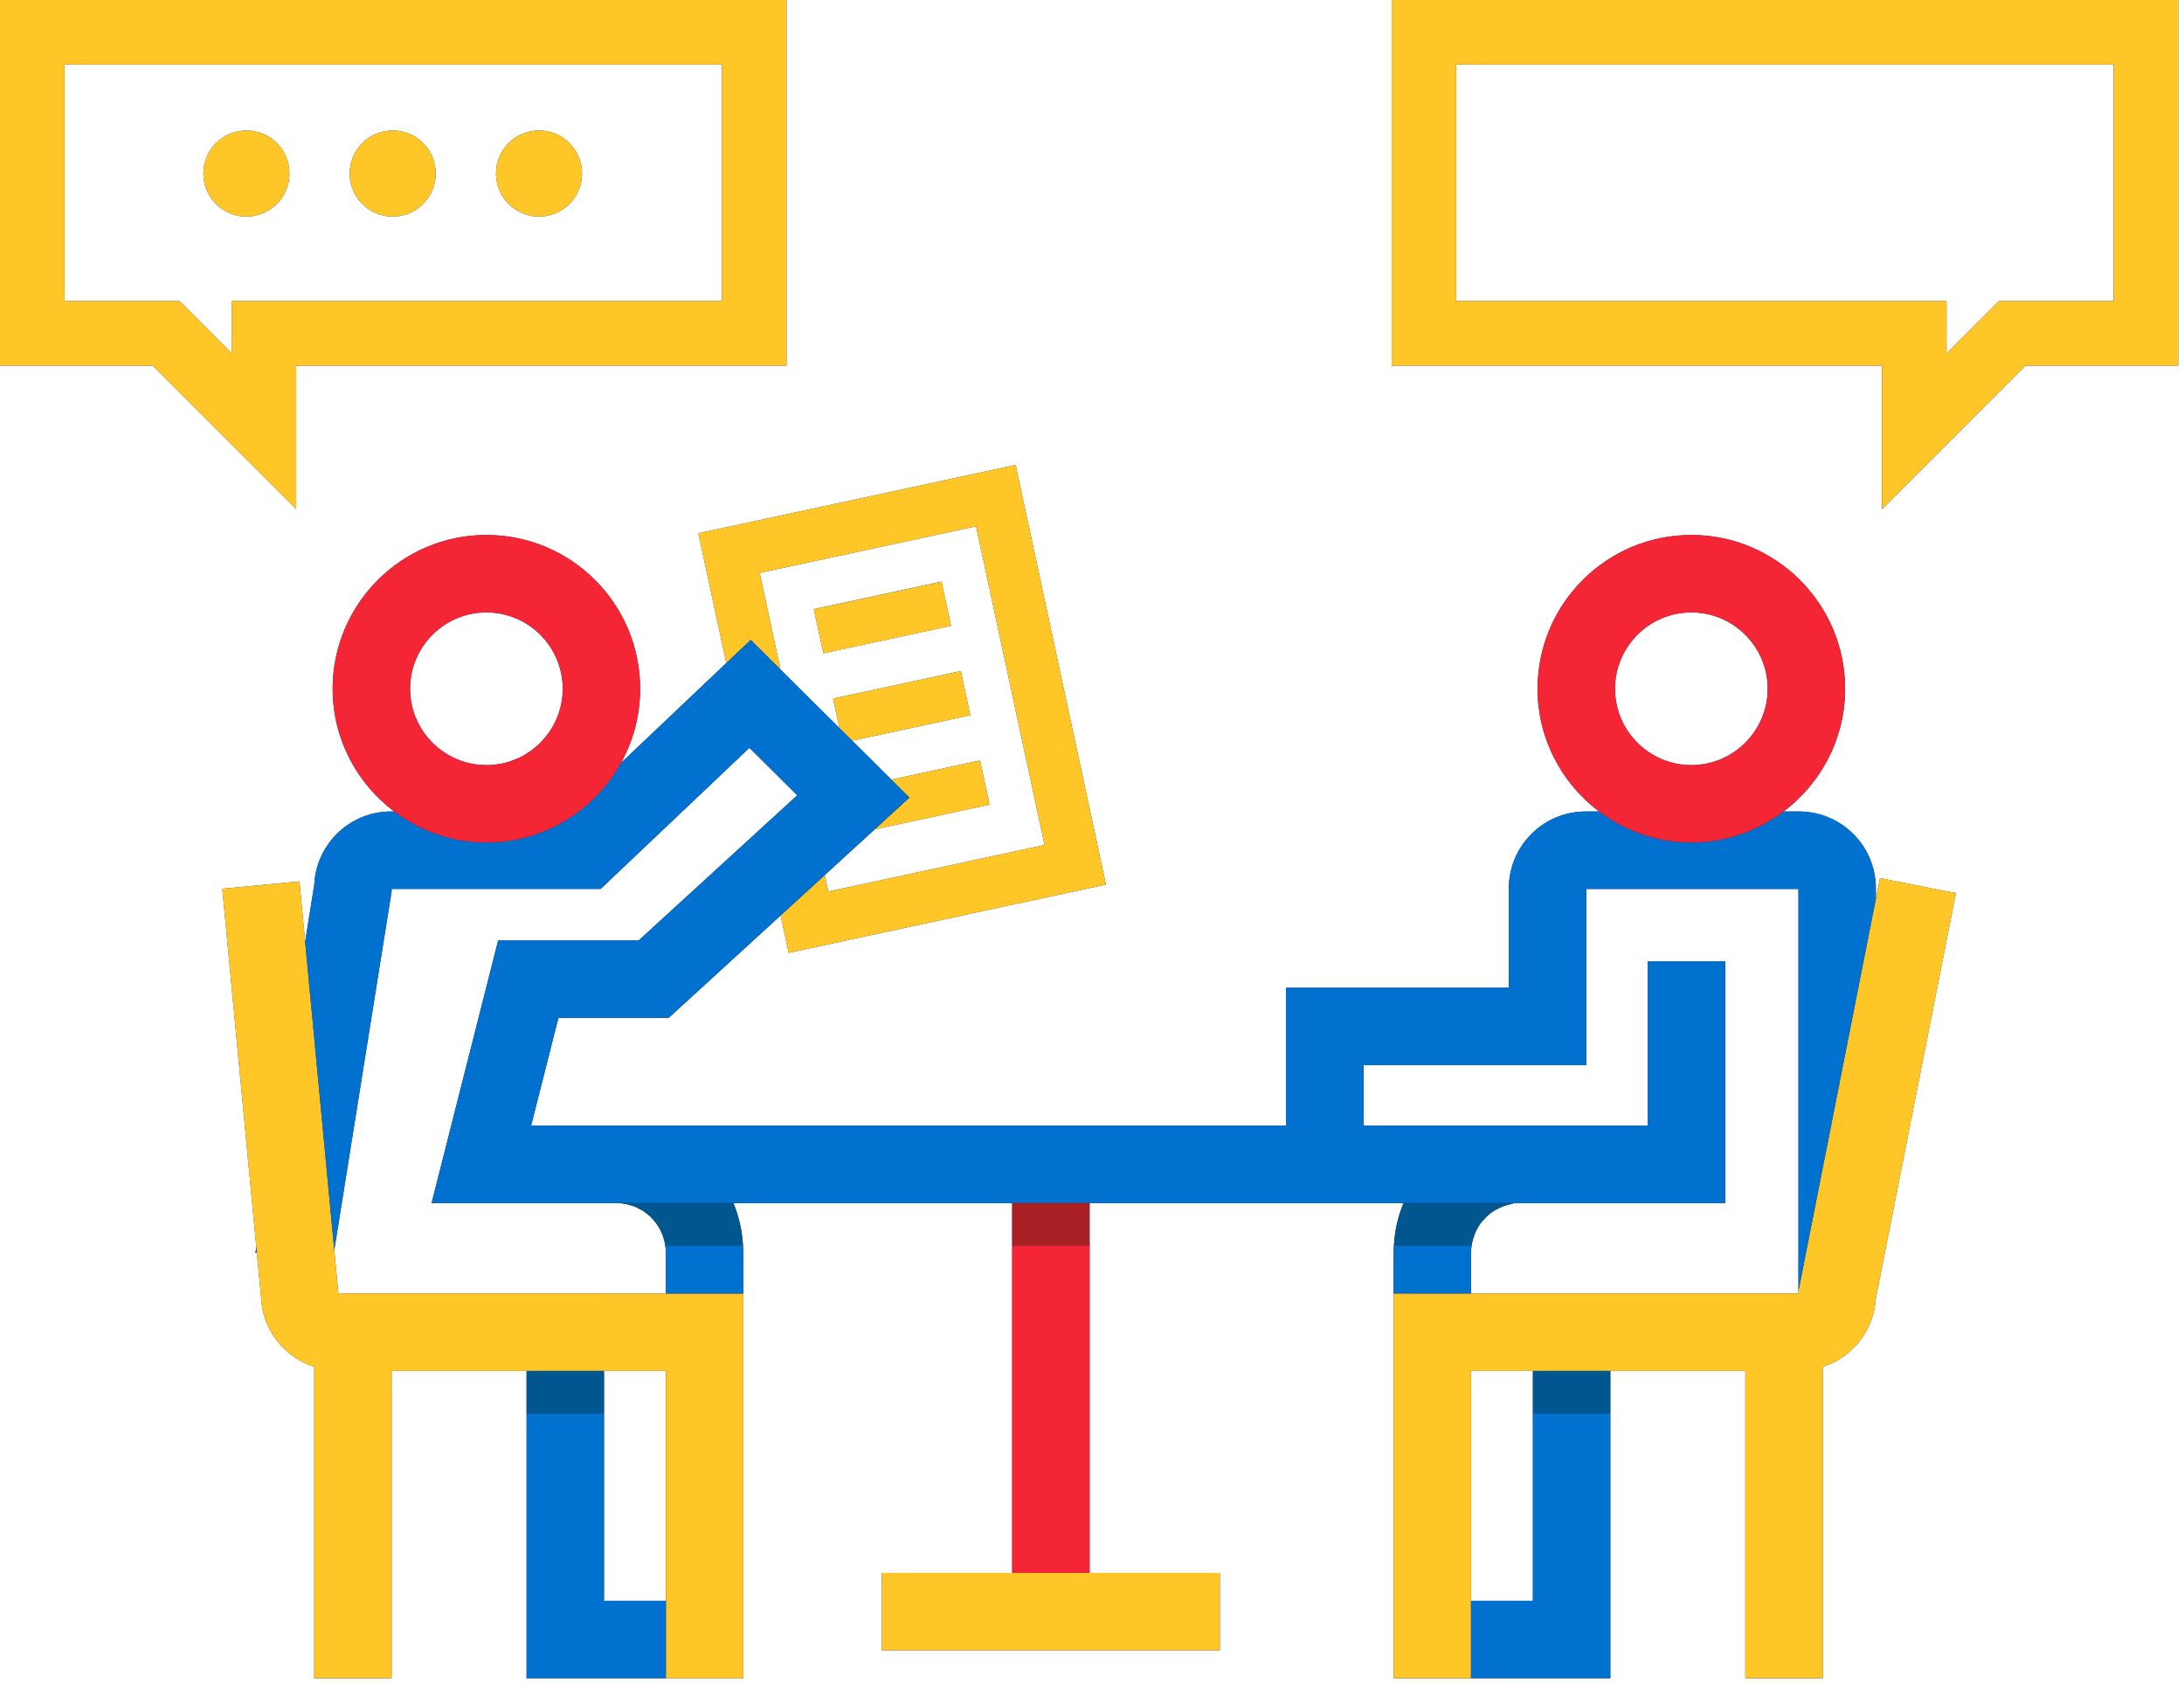 <svg xmlns="http://www.w3.org/2000/svg" width="231" height="178" viewBox="0 0 231 178">
  <g fill="none">
    <g fill="#2F1A45">
      <rect width="4.777" height="13.816" x="90.946" y="58.383" transform="rotate(77.854 93.335 65.291)"/>
      <path d="M198.407 95.046L198.407 93.93C198.407 89.453 194.764 85.811 190.287 85.811L188.645 85.811C192.589 82.84 195.155 78.134 195.155 72.831 195.155 63.863 187.855 56.57 178.89 56.57 169.92 56.57 162.628 63.864 162.628 72.831 162.628 78.134 165.193 82.84 169.133 85.811L167.707 85.811C163.235 85.811 159.589 89.454 159.589 93.93L159.589 104.446 136.034 104.446 136.034 119.031 65.228 119.031 65.196 119.031 56.173 119.031 59.064 107.625 70.735 107.625 82.565 96.803 83.416 100.756 116.974 93.535 107.422 49.167 73.864 56.39 76.819 70.113 65.682 80.675C66.969 78.348 67.706 75.674 67.706 72.83 67.706 63.861 60.416 56.569 51.444 56.569 42.481 56.569 35.185 63.863 35.185 72.83 35.185 78.133 37.749 82.839 41.692 85.81L41.35 85.81C37 85.81 33.44 89.248 33.24 93.552L32.274 99.591 31.671 93.204 23.512 93.977 27.113 131.887 27.019 132.468 27.17 132.493 27.606 137.073C27.701 140.577 30.046 143.499 33.233 144.535L33.233 177.459 41.422 177.459 41.422 144.964 55.696 144.964 55.696 149.441 55.696 177.46 70.431 177.46 78.621 177.46 78.621 149.441 78.621 145.465 78.621 144.964 78.621 143.007 78.621 136.78 78.621 132.415C78.621 132.173 78.591 131.937 78.576 131.694L78.584 131.694C78.541 130.91 78.432 130.145 78.266 129.404 78.262 129.386 78.256 129.367 78.251 129.346 78.082 128.613 77.856 127.9 77.569 127.217L77.569 127.217 82.72 127.217 107.058 127.217 107.058 131.694 107.058 166.319 93.279 166.319 93.279 174.512 129.019 174.512 129.019 166.319 115.246 166.319 115.246 131.694 115.246 127.217 136.033 127.217 138.72 127.217 142.287 127.217 144.221 127.217 148.448 127.217 148.45 127.217C148.162 127.899 147.936 128.609 147.768 129.343 147.761 129.363 147.755 129.386 147.751 129.406 147.583 130.148 147.477 130.911 147.437 131.694L147.441 131.694C147.426 131.937 147.398 132.173 147.398 132.415L147.398 136.78 147.398 143.007 147.398 144.964 147.398 145.465 147.398 149.441 147.398 177.46 155.584 177.46 170.322 177.46 170.322 149.441 170.322 144.964 184.599 144.964 184.599 177.459 192.787 177.459 192.787 144.536C195.902 143.524 198.209 140.709 198.401 137.317L206.873 94.442 198.839 92.856 198.407 95.046zM103.235 55.656L110.484 89.35 87.603 94.275 87.229 92.534 92.515 87.699 104.665 85.085 103.66 80.415 94.274 82.436 90.128 78.322 102.628 75.632 101.624 70.96 88.116 73.869 88.787 76.991 82.552 70.8 80.353 60.578 103.235 55.656zM51.444 64.757C55.897 64.757 59.52 68.376 59.52 72.83 59.52 77.281 55.897 80.904 51.444 80.904 46.995 80.904 43.374 77.281 43.374 72.83 43.374 68.378 46.996 64.757 51.444 64.757zM70.43 145.463L70.43 149.438 70.43 169.27 63.884 169.27 63.884 149.438 63.884 144.961 70.43 144.961 70.43 145.463zM66.233 127.318C66.342 127.34 66.447 127.382 66.552 127.408 66.763 127.465 66.973 127.521 67.17 127.602 67.297 127.653 67.413 127.719 67.535 127.778 67.7 127.861 67.865 127.942 68.021 128.042 68.146 128.123 68.26 128.215 68.379 128.304 68.512 128.406 68.643 128.51 68.766 128.625 68.882 128.734 68.987 128.849 69.094 128.966 69.198 129.083 69.297 129.203 69.391 129.328 69.492 129.464 69.581 129.601 69.669 129.743 69.746 129.87 69.815 130.001 69.881 130.135 69.958 130.291 70.028 130.449 70.09 130.612 70.14 130.751 70.181 130.892 70.22 131.034 70.269 131.204 70.314 131.378 70.342 131.555 70.351 131.601 70.368 131.642 70.374 131.69L70.358 131.69C70.393 131.928 70.431 132.163 70.431 132.411L70.431 136.776 63.884 136.776 55.695 136.776 35.788 136.776 35.356 132.192 41.421 94.254 41.421 93.997 63.528 93.997 79.266 79.077 84.324 84.099 67.555 99.44 52.69 99.44 45.649 127.215 62.876 127.215 65.196 127.215 65.228 127.215C65.574 127.216 65.908 127.254 66.233 127.318zM178.89 64.757C183.337 64.757 186.966 68.376 186.966 72.83 186.966 77.281 183.337 80.904 178.89 80.904 174.438 80.904 170.817 77.281 170.817 72.83 170.817 68.378 174.438 64.757 178.89 64.757zM162.134 149.437L162.134 169.269 155.587 169.269 155.587 149.437 155.587 145.461 155.587 144.96 162.134 144.96 162.134 149.437zM190.231 136.777L170.323 136.777 162.134 136.777 155.587 136.777 155.587 132.412C155.587 132.166 155.624 131.929 155.661 131.692L155.644 131.692C155.65 131.647 155.666 131.607 155.673 131.563 155.701 131.396 155.742 131.234 155.785 131.074 155.82 130.939 155.861 130.806 155.908 130.674 155.966 130.51 156.03 130.352 156.101 130.197 156.157 130.08 156.222 129.969 156.289 129.856 156.375 129.705 156.458 129.552 156.556 129.41 156.628 129.311 156.711 129.223 156.79 129.13 156.989 128.885 157.207 128.665 157.447 128.462 157.554 128.369 157.661 128.274 157.776 128.193 157.903 128.102 158.041 128.023 158.178 127.943 158.308 127.868 158.435 127.795 158.572 127.731 158.71 127.664 158.856 127.604 159.002 127.551 159.15 127.495 159.303 127.451 159.462 127.409 159.606 127.37 159.751 127.331 159.899 127.305 159.94 127.298 159.976 127.283 160.015 127.277L160.015 127.214 160.792 127.214 169.634 127.214 171.614 127.214 182.483 127.214 182.483 101.656 174.294 101.656 174.294 119.032 169.635 119.032 160.793 119.032 157.112 119.032 144.227 119.032 144.227 112.634 167.783 112.634 167.783 93.999 190.223 93.999 190.223 136.63 190.231 136.63 190.231 136.777zM31.327 38.666L83.189 38.666 83.189 0 0 0 0 38.666 16.157 38.666 31.327 53.838 31.327 38.666zM24.506 37.366L18.985 31.843 6.826 31.843 6.826 6.822 76.367 6.822 76.367 31.841 24.506 31.841 24.506 37.366zM147.198 0L147.198 38.666 199.059 38.666 199.059 53.838 214.23 38.665 230.384 38.665 230.384 0 147.198 0zM223.56 31.841L211.402 31.841 205.884 37.365 205.884 31.841 154.02 31.841 154.02 6.822 223.56 6.822 223.56 31.841z"/>
      <path d="M26.06 13.8C23.55 13.8 21.51 15.839 21.51 18.351 21.51 20.859 23.55 22.902 26.06 22.902 28.57 22.902 30.613 20.859 30.613 18.351 30.614 15.839 28.571 13.8 26.06 13.8zM41.534 13.8C39.026 13.8 36.986 15.839 36.986 18.351 36.986 20.859 39.026 22.902 41.534 22.902 44.046 22.902 46.085 20.859 46.085 18.351 46.085 15.839 44.046 13.8 41.534 13.8zM57.011 13.8C54.5 13.8 52.461 15.839 52.461 18.351 52.461 20.859 54.5 22.902 57.011 22.902 59.52 22.902 61.562 20.859 61.562 18.351 61.562 15.839 59.52 13.8 57.011 13.8z"/>
    </g>
    <g fill="#FFC627">
      <polygon points="107.422 49.168 73.864 56.39 76.819 70.114 79.399 67.669 82.552 70.8 80.353 60.578 103.235 55.656 110.484 89.35 87.604 94.275 87.23 92.536 82.564 96.804 83.416 100.757 116.972 93.536"/>
      <rect width="4.777" height="13.819" x="90.95" y="58.389" transform="rotate(-102.117 93.339 65.298)"/>
      <polygon points="88.116 73.869 88.788 76.991 90.129 78.322 102.629 75.632 101.625 70.96"/>
      <polygon points="104.666 85.087 103.661 80.417 94.275 82.438 96.19 84.34 92.516 87.7"/>
      <polygon points="107.058 166.316 93.279 166.316 93.279 174.511 129.019 174.511 129.019 166.316 115.246 166.316"/>
      <path d="M63.884 136.777L55.695 136.777 35.788 136.777 35.356 132.193 32.274 99.592 31.671 93.205 23.512 93.978 27.113 131.889 27.17 132.494 27.606 137.074C27.701 140.578 30.046 143.5 33.233 144.536L33.233 177.46 41.422 177.46 41.422 144.965 55.696 144.965 63.885 144.965 70.431 144.965 70.431 145.467 70.431 149.442 70.431 169.274 70.431 177.462 78.621 177.462 78.621 149.442 78.621 145.467 78.621 144.965 78.621 143.008 78.621 136.781 70.431 136.781 63.884 136.781 63.884 136.777zM198.407 95.046L190.231 136.446 190.231 136.63 190.231 136.777 170.323 136.777 162.134 136.777 155.587 136.777 147.4 136.777 147.4 143.004 147.4 144.961 147.4 145.463 147.4 149.438 147.4 177.458 155.587 177.458 155.587 169.27 155.587 149.438 155.587 145.463 155.587 144.961 162.134 144.961 170.323 144.961 184.601 144.961 184.601 177.457 192.788 177.457 192.788 144.536C195.904 143.524 198.21 140.709 198.403 137.317L206.875 94.442 198.841 92.856 198.407 95.046zM31.327 38.666L83.189 38.666 83.189 0 0 0 0 38.666 16.157 38.666 31.327 53.838 31.327 38.666zM24.506 37.366L18.985 31.843 6.826 31.843 6.826 6.822 76.367 6.822 76.367 31.841 24.506 31.841 24.506 37.366zM147.198 0L147.198 38.666 199.059 38.666 199.059 53.838 214.23 38.665 230.384 38.665 230.384 0 147.198 0zM223.56 31.841L211.402 31.841 205.884 37.365 205.884 31.841 154.02 31.841 154.02 6.822 223.56 6.822 223.56 31.841z"/>
      <path d="M26.06 13.8C23.55 13.8 21.51 15.839 21.51 18.351 21.51 20.859 23.55 22.902 26.06 22.902 28.57 22.902 30.613 20.859 30.613 18.351 30.614 15.839 28.571 13.8 26.06 13.8zM41.534 13.8C39.026 13.8 36.986 15.839 36.986 18.351 36.986 20.859 39.026 22.902 41.534 22.902 44.046 22.902 46.085 20.859 46.085 18.351 46.085 15.839 44.046 13.8 41.534 13.8zM57.011 13.8C54.5 13.8 52.461 15.839 52.461 18.351 52.461 20.859 54.5 22.902 57.011 22.902 59.52 22.902 61.562 20.859 61.562 18.351 61.562 15.839 59.52 13.8 57.011 13.8z"/>
    </g>
    <g fill="#0071CE" transform="translate(26.059 67.583)">
      <polygon points="37.825 81.853 29.637 81.853 29.637 109.873 44.371 109.873 44.371 101.685 37.825 101.685"/>
      <path d="M44.315,64.108 L44.299,64.108 C44.334,64.345 44.372,64.581 44.372,64.829 L44.372,69.194 L52.562,69.194 L52.562,64.829 C52.562,64.586 52.532,64.351 52.517,64.108 L44.315,64.108 Z"/>
      <polygon points=".96 64.885 1.111 64.91 1.054 64.304"/>
      <polygon points="136.075 101.685 129.526 101.685 129.526 109.873 144.264 109.873 144.264 81.853 136.075 81.853"/>
      <path d="M129.526,64.829 C129.526,64.583 129.564,64.345 129.601,64.108 L129.584,64.108 L121.383,64.108 C121.368,64.351 121.34,64.586 121.34,64.829 L121.34,69.194 L129.526,69.194 L129.526,64.829 Z"/>
      <path d="M164.228,18.226 L162.586,18.226 C159.865,20.277 156.493,21.51 152.831,21.51 C149.168,21.51 145.796,20.278 143.074,18.226 L141.648,18.226 C137.176,18.226 133.53,21.869 133.53,26.345 L133.53,36.861 L109.975,36.861 L109.975,51.446 L39.169,51.446 L39.137,51.446 L30.114,51.446 L33.005,40.04 L44.676,40.04 L56.506,29.218 L61.172,24.949 L66.458,20.114 L70.133,16.755 L68.217,14.852 L64.071,10.737 L62.729,9.407 L56.495,3.215 L53.341,0.084 L50.762,2.53 L39.624,13.091 C36.85,18.105 31.512,21.508 25.387,21.508 C21.727,21.508 18.355,20.277 15.633,18.225 L15.291,18.225 C10.941,18.225 7.381,21.663 7.181,25.967 L6.215,32.006 L9.297,64.607 L15.362,26.669 L15.362,26.413 L37.469,26.413 L53.207,11.493 L58.265,16.514 L41.496,31.856 L26.631,31.856 L19.59,59.631 L36.817,59.631 L39.137,59.631 L39.169,59.631 L51.508,59.631 L51.508,59.631 L56.66,59.631 L80.998,59.631 L89.187,59.631 L109.974,59.631 L112.661,59.631 L116.228,59.631 L118.162,59.631 L122.389,59.631 L122.391,59.631 L131.047,59.631 L133.951,59.631 L134.728,59.631 L143.569,59.631 L145.55,59.631 L156.419,59.631 L156.419,34.073 L148.23,34.073 L148.23,51.449 L143.571,51.449 L134.729,51.449 L131.048,51.449 L118.163,51.449 L118.163,45.05 L141.719,45.05 L141.719,26.415 L164.159,26.415 L164.159,69.046 L164.172,69.046 L164.172,68.863 L172.348,27.464 L172.348,26.346 C172.348,21.869 168.705,18.226 164.228,18.226 Z"/>
    </g>
    <g fill="#F42534" transform="translate(35.18 56.027)">
      <rect width="8.189" height="34.625" x="71.879" y="75.665"/>
      <path d="M16.265.542C7.302.542.005 7.836.005 16.803.005 22.106 2.569 26.812 6.512 29.783 9.233 31.834 12.606 33.066 16.266 33.066 22.391 33.066 27.728 29.663 30.503 24.649 31.791 22.322 32.528 19.648 32.528 16.804 32.527 7.836 25.238.542 16.265.542zM16.265 24.879C11.815 24.879 8.194 21.255 8.194 16.804 8.194 12.351 11.816 8.731 16.265 8.731 20.717 8.731 24.34 12.351 24.34 16.804 24.34 21.254 20.717 24.879 16.265 24.879zM143.71.542C134.741.542 127.448 7.836 127.448 16.803 127.448 22.106 130.014 26.812 133.954 29.783 136.676 31.834 140.048 33.066 143.71 33.066 147.373 33.066 150.745 31.835 153.465 29.783 157.409 26.812 159.975 22.106 159.975 16.803 159.975 7.836 152.677.542 143.71.542zM143.71 24.879C139.258 24.879 135.637 21.255 135.637 16.804 135.637 12.351 139.258 8.731 143.71 8.731 148.157 8.731 151.786 12.351 151.786 16.804 151.786 21.254 148.157 24.879 143.71 24.879z"/>
    </g>
    <rect width="8.189" height="4.477" x="107.058" y="127.216" fill="#A81F24"/>
    <g fill="#00578F" transform="translate(54.724 126.386)">
      <rect width="8.189" height="4.477" x=".972" y="18.575"/>
      <path d="M93.729.83C93.441 1.511 93.214 2.222 93.046 2.955 93.04 2.976 93.033 2.998 93.029 3.019 92.861 3.76 92.756 4.524 92.715 5.307L100.92 5.307C100.927 5.263 100.942 5.222 100.949 5.178 100.977 5.011 101.018 4.85 101.061 4.689 101.096 4.554 101.138 4.421 101.184 4.289 101.242 4.125 101.306 3.967 101.377 3.812 101.433 3.695 101.499 3.584 101.565 3.471 101.651 3.32 101.734 3.167 101.832 3.025 101.904 2.926 101.987 2.838 102.067 2.745 102.265 2.5 102.484 2.28 102.723 2.077 102.83 1.984 102.937 1.889 103.052 1.808 103.179 1.717 103.317 1.638 103.454 1.558 103.585 1.483 103.711 1.41 103.848 1.346 103.986 1.279 104.132 1.22 104.278 1.166 104.426 1.11 104.579 1.066 104.738 1.024 104.882.985 105.027.946 105.175.92 105.216.913 105.252.898 105.291.893L105.291.829 102.387.829 93.729.829 93.729.83zM23.526 2.959C23.357 2.225 23.131 1.513 22.843.83L10.504.83C10.85.83 11.185.868 11.509.932 11.618.954 11.723.995 11.828 1.022 12.039 1.079 12.249 1.135 12.446 1.216 12.573 1.266 12.689 1.333 12.811 1.392 12.976 1.475 13.142 1.556 13.297 1.656 13.422 1.737 13.536 1.829 13.655 1.918 13.788 2.02 13.919 2.124 14.042 2.238 14.158 2.348 14.263 2.463 14.37 2.58 14.474 2.697 14.573 2.817 14.667 2.942 14.768 3.078 14.858 3.214 14.945 3.356 15.022 3.484 15.091 3.614 15.157 3.749 15.234 3.905 15.304 4.063 15.366 4.225 15.417 4.365 15.457 4.506 15.496 4.648 15.545 4.818 15.59 4.992 15.618 5.169 15.628 5.214 15.645 5.256 15.65 5.304L23.858 5.304C23.815 4.52 23.707 3.755 23.54 3.014 23.536 2.998 23.531 2.979 23.526 2.959z"/>
      <rect width="8.189" height="4.477" x="107.41" y="18.575"/>
    </g>
  </g>
</svg>
